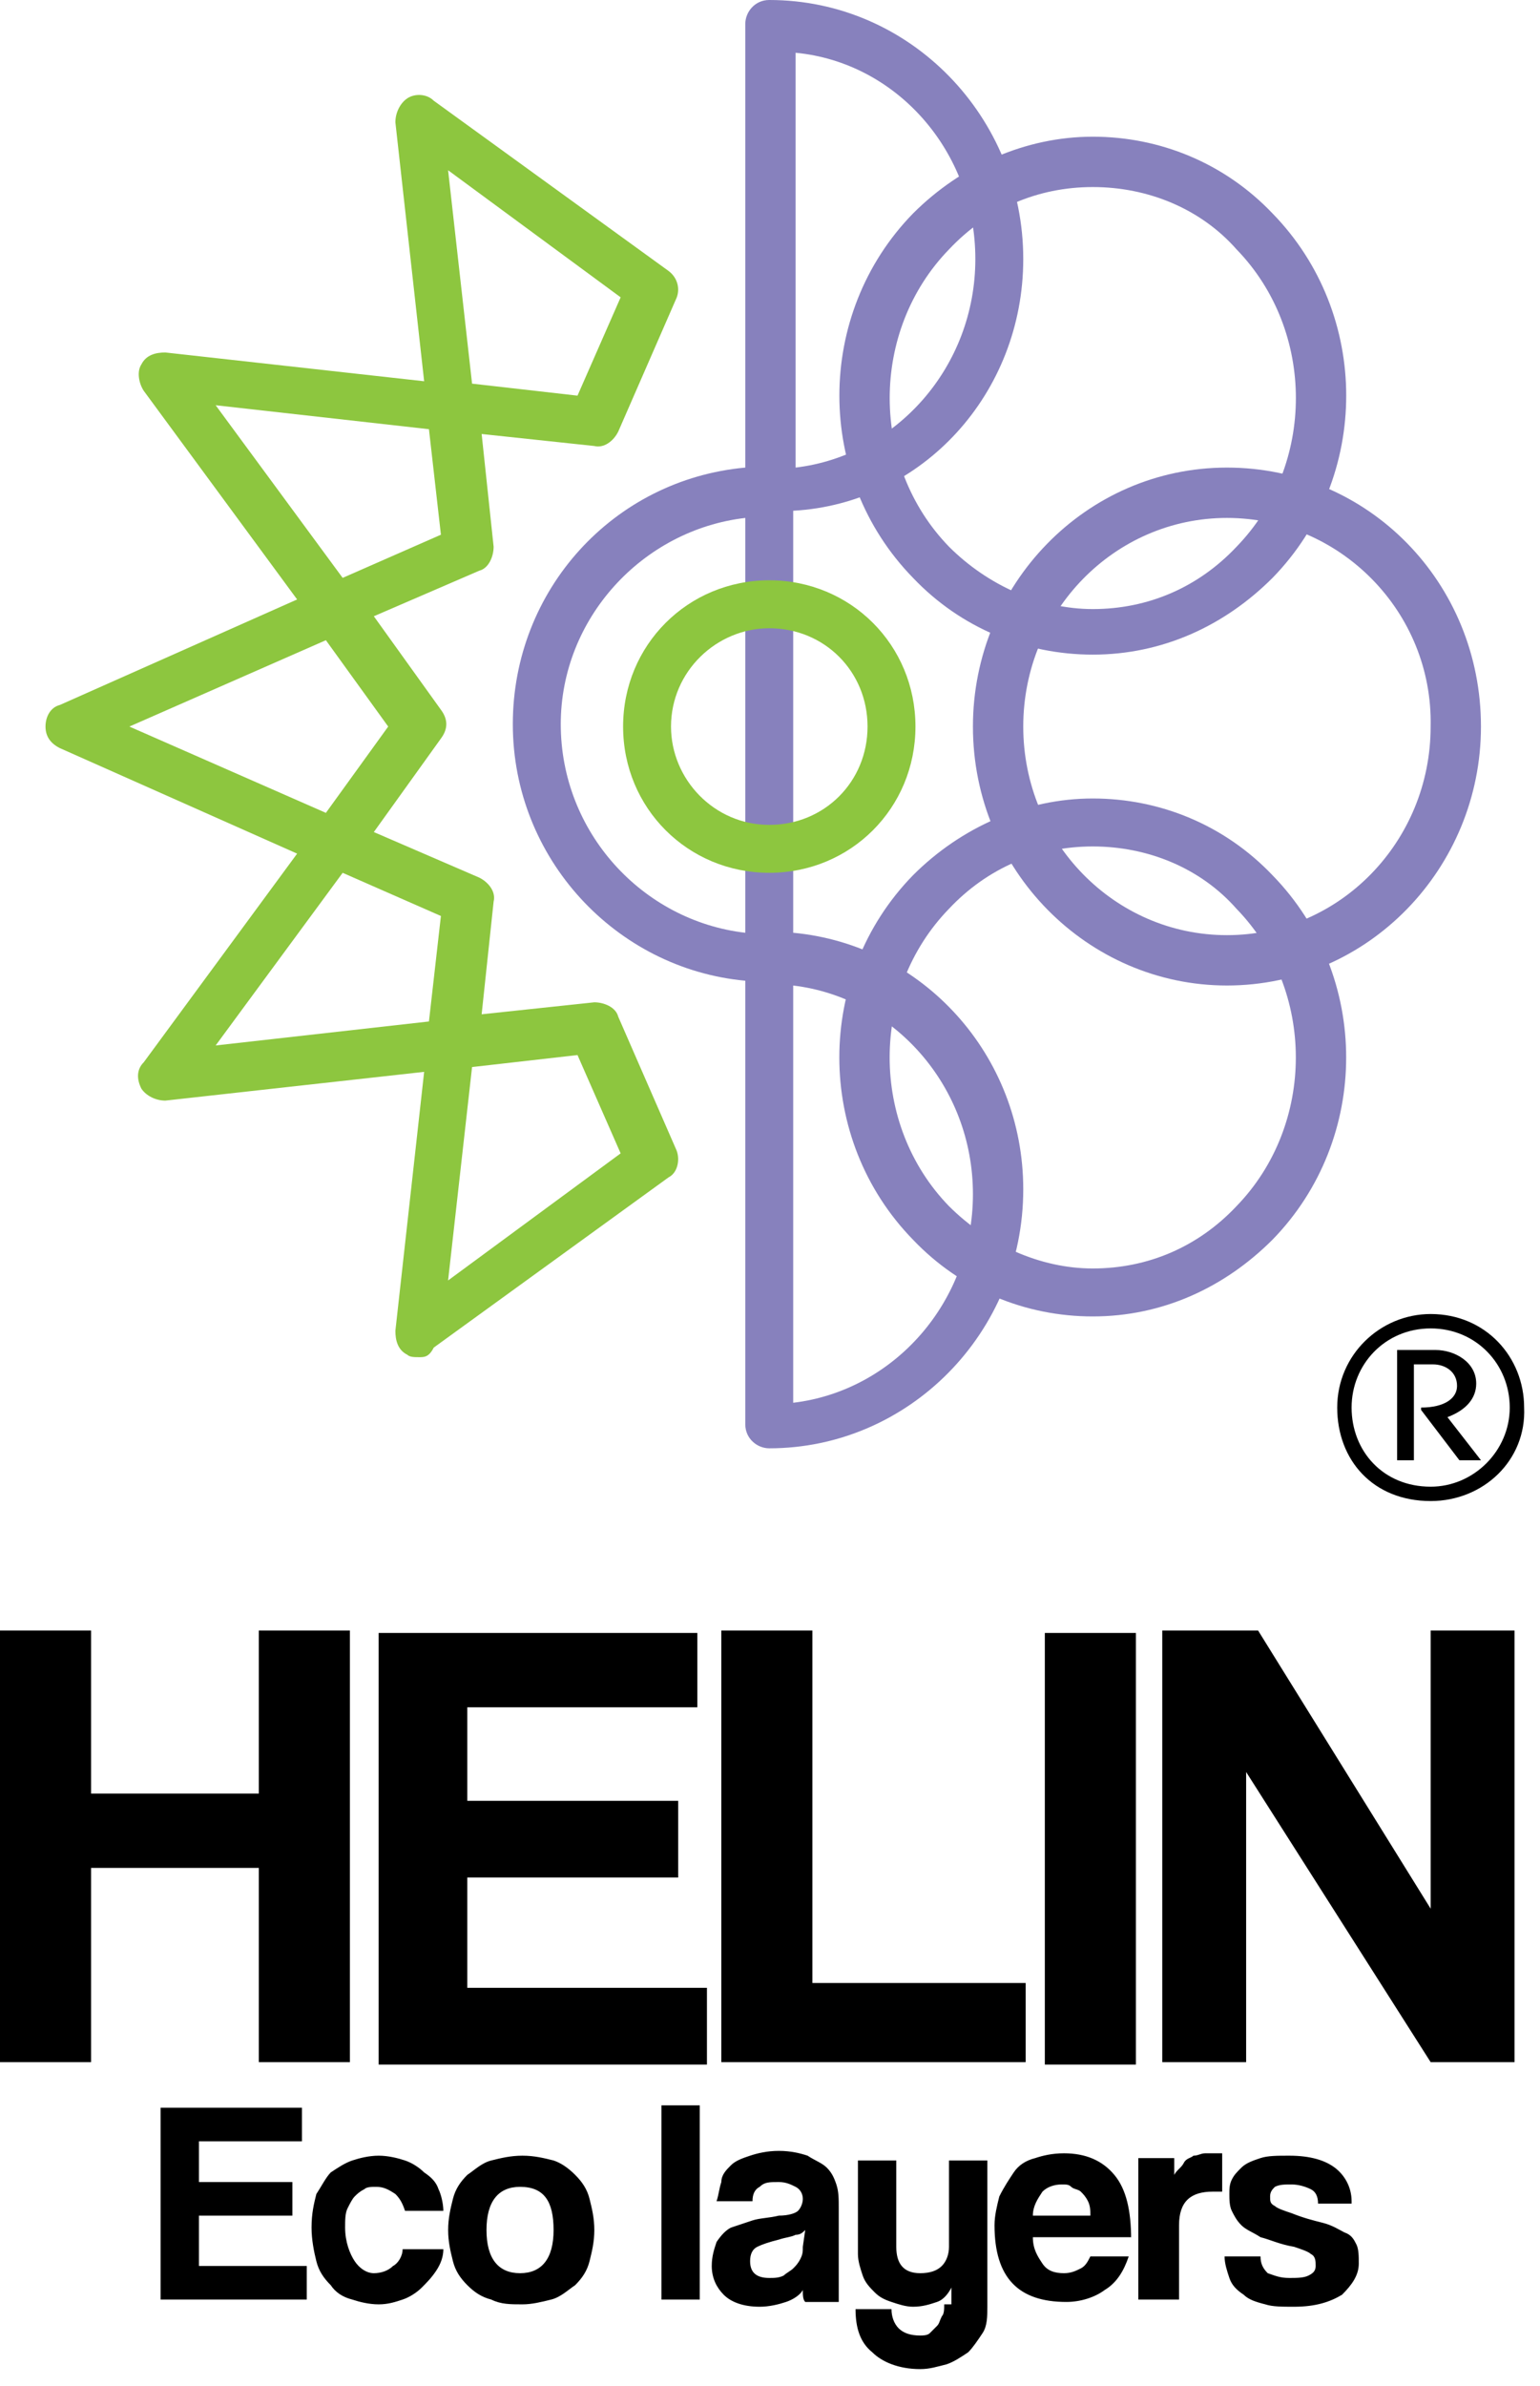 <svg width="62" height="96" viewBox="0 0 62 96" fill="none" xmlns="http://www.w3.org/2000/svg">
<path d="M15.244 65.701V83.068H28.461V79.98H18.813V75.542H27.303V72.455H18.813V68.692H28.075V65.701H15.244ZM10.42 65.605V72.165H3.666V65.605H0V82.971H3.666V75.156H10.42V82.971H14.086V65.605H10.42ZM29.04 65.605V82.971H41.293V79.787H32.706V65.605H29.04ZM42.065 83.068H45.731V65.701H42.065V83.068ZM57.598 65.605V76.796L50.651 65.605H46.792V82.971H50.169V71.297L57.598 82.971H60.974V65.605H57.598Z" fill="black"/>
<path d="M59.625 58.755H58.756L57.213 56.729V56.633C58.178 56.633 58.66 56.247 58.66 55.764C58.66 55.186 58.178 54.896 57.695 54.896H56.923V58.755H56.248V54.317H57.791C58.563 54.317 59.432 54.8 59.432 55.668C59.432 56.247 59.046 56.729 58.274 57.019L59.625 58.755ZM57.599 53.449C55.766 53.449 54.415 54.896 54.415 56.633C54.415 58.369 55.669 59.817 57.599 59.817C59.335 59.817 60.782 58.369 60.782 56.633C60.782 54.896 59.432 53.449 57.599 53.449ZM57.599 60.395C55.283 60.395 53.836 58.755 53.836 56.633C53.836 54.51 55.572 52.87 57.599 52.87C59.818 52.87 61.361 54.607 61.361 56.633C61.458 58.755 59.721 60.395 57.599 60.395Z" fill="black"/>
<path d="M54.415 88.567C54.415 87.988 54.125 87.506 53.739 87.216C53.353 86.927 52.775 86.734 51.906 86.734C51.424 86.734 51.038 86.734 50.748 86.831C50.459 86.927 50.17 87.023 49.977 87.216C49.784 87.409 49.687 87.506 49.591 87.699C49.494 87.892 49.494 88.085 49.494 88.278C49.494 88.471 49.494 88.76 49.591 88.953C49.687 89.146 49.784 89.339 49.977 89.532C50.17 89.725 50.459 89.821 50.748 90.014C51.134 90.111 51.52 90.304 52.099 90.4C52.389 90.497 52.678 90.593 52.775 90.69C52.968 90.786 52.968 90.979 52.968 91.172C52.968 91.365 52.871 91.462 52.678 91.558C52.485 91.654 52.196 91.654 51.906 91.654C51.52 91.654 51.327 91.558 51.038 91.462C50.845 91.269 50.748 91.076 50.748 90.786H49.301C49.301 91.076 49.398 91.365 49.494 91.654C49.591 91.944 49.784 92.137 50.073 92.33C50.266 92.523 50.556 92.619 50.941 92.716C51.231 92.812 51.617 92.812 52.099 92.812C52.968 92.812 53.546 92.619 54.029 92.33C54.415 91.944 54.704 91.558 54.704 91.076C54.704 90.786 54.704 90.497 54.608 90.304C54.511 90.111 54.415 89.918 54.125 89.821C53.932 89.725 53.643 89.532 53.257 89.436C52.871 89.339 52.485 89.243 52.003 89.049C51.713 88.953 51.424 88.857 51.327 88.76C51.134 88.664 51.134 88.567 51.134 88.374C51.134 88.181 51.231 88.085 51.327 87.988C51.52 87.892 51.713 87.892 52.003 87.892C52.292 87.892 52.582 87.988 52.775 88.085C52.968 88.181 53.064 88.374 53.064 88.664H54.415V88.567ZM47.468 92.523V89.532C47.468 88.567 47.951 88.181 48.819 88.181C48.915 88.181 49.108 88.181 49.205 88.181V86.638H49.012C48.819 86.638 48.722 86.638 48.529 86.638C48.337 86.638 48.24 86.734 48.047 86.734C47.951 86.831 47.758 86.831 47.661 87.023C47.565 87.216 47.372 87.313 47.275 87.506V86.831H45.828V92.523H47.468ZM45.539 90.111C45.539 88.953 45.346 88.085 44.863 87.506C44.381 86.927 43.706 86.638 42.837 86.638C42.355 86.638 41.969 86.734 41.679 86.831C41.294 86.927 41.004 87.12 40.811 87.409C40.618 87.699 40.425 87.988 40.232 88.374C40.136 88.76 40.039 89.146 40.039 89.532C40.039 91.654 41.004 92.619 42.934 92.619C43.513 92.619 44.092 92.426 44.477 92.137C44.96 91.847 45.249 91.365 45.442 90.786H43.898C43.802 90.979 43.706 91.172 43.513 91.269C43.32 91.365 43.127 91.462 42.837 91.462C42.451 91.462 42.162 91.365 41.969 91.076C41.776 90.786 41.583 90.497 41.583 90.014H45.539V90.111ZM41.583 89.146C41.583 88.76 41.776 88.471 41.969 88.181C42.162 87.988 42.451 87.892 42.741 87.892C42.934 87.892 43.03 87.892 43.127 87.988C43.223 88.085 43.416 88.085 43.513 88.181C43.609 88.278 43.706 88.374 43.802 88.567C43.898 88.76 43.898 88.953 43.898 89.146H41.583ZM38.013 92.716C38.013 92.909 38.013 93.102 37.917 93.198C37.82 93.391 37.82 93.488 37.724 93.584C37.627 93.68 37.531 93.777 37.434 93.874C37.338 93.97 37.145 93.97 37.048 93.97C36.663 93.97 36.373 93.874 36.18 93.68C35.987 93.487 35.891 93.198 35.891 92.909H34.444C34.444 93.68 34.637 94.259 35.119 94.645C35.505 95.031 36.18 95.321 37.048 95.321C37.434 95.321 37.724 95.224 38.11 95.128C38.399 95.031 38.689 94.838 38.978 94.645C39.171 94.452 39.364 94.163 39.557 93.874C39.75 93.584 39.75 93.198 39.75 92.812V86.927H38.206V90.4C38.206 90.69 38.11 90.979 37.917 91.172C37.724 91.365 37.434 91.462 37.048 91.462C36.373 91.462 36.084 91.076 36.084 90.4V86.927H34.54V90.69C34.54 90.979 34.637 91.269 34.733 91.558C34.83 91.847 35.023 92.04 35.215 92.233C35.408 92.426 35.601 92.523 35.891 92.619C36.18 92.716 36.47 92.812 36.759 92.812C37.145 92.812 37.434 92.716 37.724 92.619C38.013 92.523 38.206 92.233 38.303 92.04V92.716H38.013ZM33.768 92.523V88.857C33.768 88.471 33.768 88.181 33.672 87.892C33.575 87.602 33.479 87.409 33.286 87.216C33.093 87.023 32.803 86.927 32.514 86.734C32.225 86.638 31.839 86.541 31.356 86.541C30.874 86.541 30.488 86.638 30.199 86.734C29.909 86.831 29.62 86.927 29.427 87.12C29.234 87.313 29.041 87.506 29.041 87.795C28.944 88.085 28.944 88.278 28.848 88.567H30.295C30.295 88.278 30.392 88.085 30.584 87.988C30.777 87.795 30.97 87.795 31.356 87.795C31.646 87.795 31.839 87.892 32.032 87.988C32.225 88.085 32.321 88.278 32.321 88.471C32.321 88.664 32.225 88.857 32.128 88.953C32.032 89.049 31.742 89.146 31.356 89.146C30.97 89.243 30.584 89.243 30.295 89.339C30.006 89.435 29.716 89.532 29.427 89.628C29.234 89.725 29.041 89.918 28.848 90.207C28.751 90.497 28.655 90.786 28.655 91.172C28.655 91.654 28.848 92.04 29.137 92.33C29.427 92.619 29.909 92.812 30.584 92.812C30.97 92.812 31.356 92.716 31.646 92.619C31.935 92.523 32.225 92.33 32.321 92.137C32.321 92.33 32.321 92.523 32.418 92.619H33.768V92.523ZM32.321 90.4C32.321 90.593 32.321 90.69 32.225 90.883C32.128 91.076 32.032 91.172 31.935 91.269C31.839 91.365 31.646 91.462 31.549 91.558C31.356 91.654 31.163 91.654 30.97 91.654C30.488 91.654 30.199 91.462 30.199 90.979C30.199 90.69 30.295 90.497 30.488 90.4C30.681 90.304 30.97 90.207 31.356 90.111C31.646 90.014 31.839 90.014 32.032 89.918C32.225 89.918 32.321 89.821 32.418 89.725L32.321 90.4ZM28.172 84.708H26.629V92.523H28.172V84.708ZM22.191 92.523C22.577 92.426 22.866 92.137 23.156 91.944C23.445 91.654 23.638 91.365 23.735 90.979C23.831 90.593 23.927 90.207 23.927 89.725C23.927 89.243 23.831 88.857 23.735 88.471C23.638 88.085 23.445 87.795 23.156 87.506C22.866 87.216 22.577 87.023 22.287 86.927C21.901 86.831 21.515 86.734 21.033 86.734C20.551 86.734 20.165 86.831 19.779 86.927C19.393 87.023 19.104 87.313 18.814 87.506C18.525 87.795 18.332 88.085 18.235 88.471C18.139 88.857 18.042 89.243 18.042 89.725C18.042 90.207 18.139 90.593 18.235 90.979C18.332 91.365 18.525 91.654 18.814 91.944C19.104 92.233 19.393 92.426 19.779 92.523C20.165 92.716 20.551 92.716 21.033 92.716C21.419 92.716 21.805 92.619 22.191 92.523ZM19.586 89.725C19.586 88.567 20.068 87.988 20.937 87.988C21.901 87.988 22.287 88.567 22.287 89.725C22.287 90.883 21.805 91.462 20.937 91.462C20.068 91.462 19.586 90.883 19.586 89.725ZM16.209 90.497C16.209 90.786 16.016 91.076 15.823 91.172C15.63 91.365 15.341 91.462 15.051 91.462C14.762 91.462 14.473 91.269 14.28 90.979C14.087 90.69 13.894 90.207 13.894 89.628C13.894 89.339 13.894 89.049 13.99 88.857C14.087 88.664 14.183 88.471 14.28 88.374C14.376 88.278 14.473 88.181 14.665 88.085C14.762 87.988 14.955 87.988 15.148 87.988C15.437 87.988 15.63 88.085 15.92 88.278C16.113 88.471 16.209 88.664 16.306 88.953H17.849C17.849 88.664 17.753 88.278 17.656 88.085C17.56 87.795 17.367 87.602 17.078 87.409C16.884 87.216 16.595 87.023 16.306 86.927C16.016 86.831 15.63 86.734 15.244 86.734C14.858 86.734 14.473 86.831 14.183 86.927C13.894 87.023 13.604 87.216 13.315 87.409C13.122 87.602 12.929 87.988 12.736 88.278C12.639 88.664 12.543 89.049 12.543 89.628C12.543 90.111 12.639 90.593 12.736 90.979C12.832 91.365 13.025 91.654 13.315 91.944C13.508 92.233 13.797 92.426 14.183 92.523C14.473 92.619 14.858 92.716 15.244 92.716C15.63 92.716 15.92 92.619 16.209 92.523C16.499 92.426 16.788 92.233 16.981 92.04C17.174 91.847 17.367 91.654 17.56 91.365C17.753 91.076 17.849 90.786 17.849 90.497H16.209ZM12.35 92.523V91.172H8.009V89.146H11.771V87.795H8.009V86.155H12.157V84.805H6.465V92.523H12.35Z" fill="black"/>
<path d="M16.883 54.606C16.69 54.606 16.497 54.606 16.4 54.51C16.014 54.317 15.918 53.931 15.918 53.545L17.076 43.126L6.656 44.283C6.27 44.283 5.884 44.09 5.691 43.801C5.498 43.415 5.498 43.029 5.788 42.74L11.962 34.346L2.411 30.101C2.025 29.908 1.832 29.619 1.832 29.233C1.832 28.847 2.025 28.461 2.411 28.364L11.962 24.119L5.788 15.726C5.595 15.436 5.498 14.954 5.691 14.664C5.884 14.278 6.27 14.182 6.656 14.182L17.076 15.34L15.918 4.92C15.918 4.534 16.111 4.148 16.4 3.955C16.69 3.762 17.172 3.762 17.462 4.052L26.916 10.902C27.302 11.191 27.399 11.674 27.206 12.059L24.89 17.366C24.698 17.752 24.312 18.041 23.926 17.945L19.391 17.462L19.873 21.997C19.873 22.383 19.681 22.865 19.295 22.962L15.05 24.795L17.751 28.557C18.04 28.943 18.04 29.329 17.751 29.715L15.05 33.478L19.295 35.311C19.681 35.504 19.97 35.89 19.873 36.276L19.391 40.81L23.926 40.328C24.312 40.328 24.794 40.521 24.89 40.907L27.206 46.213C27.399 46.599 27.302 47.178 26.916 47.371L17.462 54.221C17.269 54.606 17.076 54.606 16.883 54.606ZM19.005 42.933L18.04 51.519L24.987 46.406L23.25 42.45L19.005 42.933ZM13.795 35.118L8.682 42.064L17.269 41.099L17.751 36.855L13.795 35.118ZM5.209 29.233L13.12 32.706L15.629 29.233L13.12 25.759L5.209 29.233ZM8.682 16.305L13.795 23.251L17.751 21.514L17.269 17.269L8.682 16.305ZM19.005 15.436L23.25 15.919L24.987 11.963L18.04 6.85L19.005 15.436Z" fill="#8DC63F"/>
<path d="M41.196 10.42C41.196 4.727 36.662 0 30.97 0C30.391 0 30.005 0.482 30.005 0.965V18.813C24.699 19.296 20.646 23.734 20.646 29.137C20.646 34.539 24.795 38.977 30.005 39.46V57.308C30.005 57.887 30.487 58.273 30.97 58.273C36.566 58.273 41.196 53.642 41.196 47.853C41.196 42.45 37.144 38.013 31.934 37.53V20.55C37.144 20.261 41.196 15.822 41.196 10.42ZM31.934 39.653C35.987 40.135 39.17 43.705 39.17 48.046C39.17 52.388 35.987 55.958 31.934 56.44V39.653ZM30.005 20.839V37.53C25.856 37.048 22.576 33.478 22.576 29.137C22.576 24.891 25.856 21.322 30.005 20.839ZM39.267 10.42C39.267 14.761 36.083 18.331 32.031 18.813V2.123C36.083 2.508 39.267 6.078 39.267 10.42Z" fill="#8781BD"/>
<path d="M43.994 52.967C41.292 52.967 38.687 51.906 36.758 49.88C32.802 45.827 32.802 39.267 36.758 35.215C38.687 33.285 41.292 32.127 43.994 32.127C46.695 32.127 49.3 33.189 51.23 35.215C55.185 39.267 55.185 45.827 51.23 49.88C49.3 51.809 46.791 52.967 43.994 52.967ZM43.994 34.057C41.775 34.057 39.749 34.925 38.205 36.566C35.021 39.846 35.021 45.248 38.205 48.529C39.749 50.072 41.871 51.037 43.994 51.037C46.213 51.037 48.239 50.169 49.782 48.529C52.966 45.248 52.966 39.846 49.782 36.566C48.335 34.925 46.213 34.057 43.994 34.057Z" fill="#8781BD"/>
<path d="M49.397 39.652C43.801 39.652 39.17 35.021 39.17 29.233C39.17 23.54 43.704 18.813 49.397 18.813C55.089 18.813 59.623 23.444 59.623 29.233C59.623 34.925 55.089 39.652 49.397 39.652ZM49.397 20.839C44.862 20.839 41.196 24.602 41.196 29.233C41.196 33.864 44.862 37.626 49.397 37.626C53.931 37.626 57.597 33.864 57.597 29.233C57.694 24.602 53.931 20.839 49.397 20.839Z" fill="#8781BD"/>
<path d="M43.996 26.339C41.294 26.339 38.689 25.278 36.76 23.252C32.804 19.2 32.804 12.639 36.76 8.587C38.689 6.657 41.294 5.5 43.996 5.5C46.697 5.5 49.302 6.561 51.231 8.587C55.187 12.639 55.187 19.2 51.231 23.252C49.302 25.181 46.794 26.339 43.996 26.339ZM43.996 7.526C41.777 7.526 39.751 8.394 38.207 10.034C35.023 13.314 35.023 18.717 38.207 21.997C39.751 23.541 41.873 24.506 43.996 24.506C46.215 24.506 48.241 23.637 49.784 21.997C52.968 18.717 52.968 13.314 49.784 10.034C48.337 8.394 46.215 7.526 43.996 7.526Z" fill="#8781BD"/>
<path d="M30.971 35.118C27.691 35.118 25.086 32.514 25.086 29.233C25.086 25.953 27.691 23.348 30.971 23.348C34.251 23.348 36.856 25.953 36.856 29.233C36.856 32.514 34.251 35.118 30.971 35.118ZM30.971 25.278C28.849 25.278 27.015 27.014 27.015 29.233C27.015 31.356 28.752 33.189 30.971 33.189C33.19 33.189 34.927 31.452 34.927 29.233C34.927 27.014 33.19 25.278 30.971 25.278Z" fill="#8DC63F"/>
</svg>
